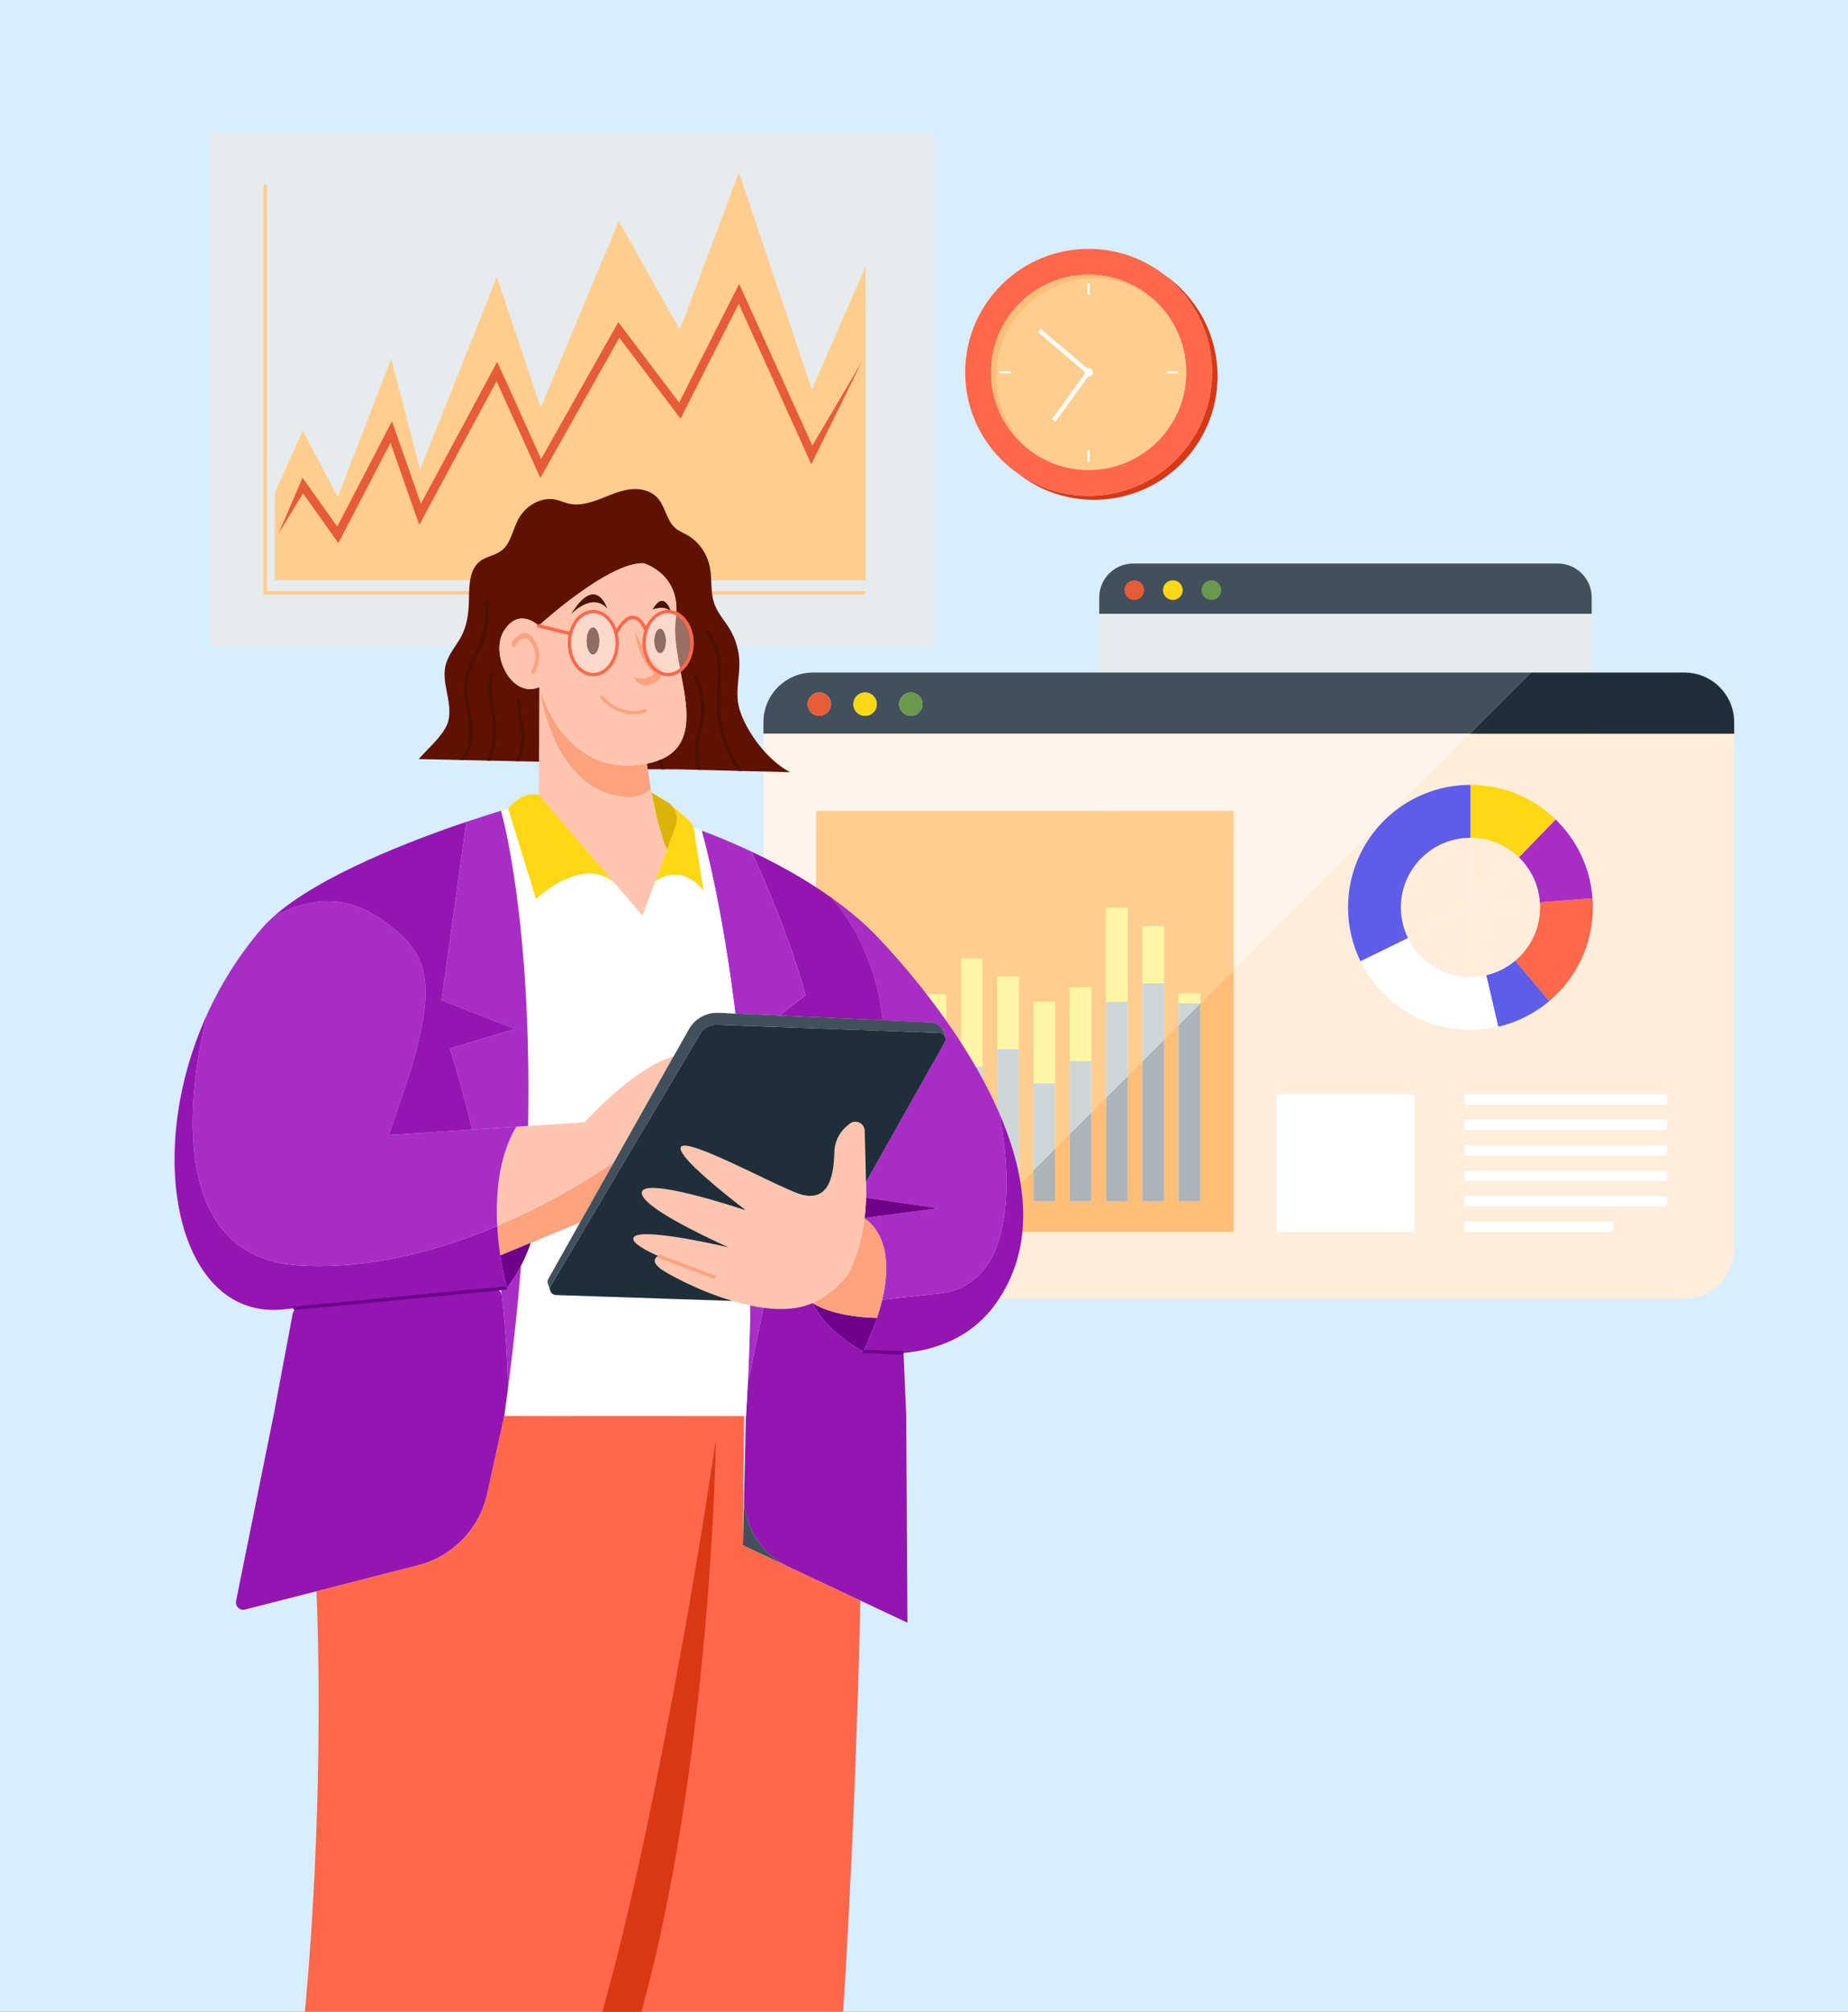 <svg xmlns="http://www.w3.org/2000/svg" width="487" height="530" viewBox="0 0 487 530" fill="none"><rect x="0" y="0" width="487" height="530" fill="#808080" stroke="none"/><g clip-path="url(#clip0_95_1547)"><rect width="487" height="530" fill="#6F5AF8"></rect><rect width="487" height="530" fill="#D8EDFF"></rect><g clip-path="url(#clip1_95_1547)"><path d="M419.454 161.695V215.416C419.454 220.34 415.461 224.335 410.539 224.335H298.595C293.673 224.335 289.685 220.34 289.685 215.416V161.695H419.454Z" fill="#E6EBED"></path><path d="M419.454 157.387V161.695H289.685V157.387C289.685 152.464 293.673 148.469 298.595 148.469H410.539C415.461 148.469 419.454 152.464 419.454 157.387Z" fill="#41505A"></path><path d="M319.235 152.872C320.668 152.872 321.832 154.028 321.832 155.469C321.832 156.911 320.668 158.058 319.235 158.058C317.803 158.058 316.647 156.902 316.647 155.469C316.647 154.037 317.803 152.872 319.235 152.872Z" fill="#6A994E"></path><path d="M309.074 152.872C310.506 152.872 311.671 154.028 311.671 155.469C311.671 156.911 310.506 158.058 309.074 158.058C307.641 158.058 306.477 156.902 306.477 155.469C306.477 154.037 307.641 152.872 309.074 152.872Z" fill="#FFD712"></path><path d="M298.917 152.872C300.349 152.872 301.514 154.028 301.514 155.469C301.514 156.911 300.349 158.058 298.917 158.058C297.485 158.058 296.32 156.902 296.32 155.469C296.32 154.037 297.485 152.872 298.917 152.872Z" fill="#E75C37"></path><path d="M246.143 35H55.26V170.232H246.143V35Z" fill="#E6EBED"></path><path d="M227.665 156.626H69.437V48.969C69.437 48.715 69.641 48.511 69.895 48.511C70.149 48.511 70.353 48.715 70.353 48.969V155.705H227.656C227.91 155.705 228.114 155.909 228.114 156.163C228.114 156.417 227.91 156.621 227.656 156.621L227.665 156.626Z" fill="#FFCE8F"></path><path d="M72.41 152.854V129.776L79.793 113.441L89.021 130.932L103.094 94.466L110.708 123.66L130.941 72.948L142.503 107.392L163.079 58.232L179.155 86.868L194.733 45.414L213.941 102.568L228.123 70.233V152.854H72.41Z" fill="#FFCE8F"></path><path d="M89.175 143.065L79.866 129.971L73.38 140.63L79.721 125.854L88.871 138.726L103.298 110.979L110.926 132.701L131.026 95.296L142.611 120.917L162.943 84.864L178.965 106.055L194.787 74.789L214.072 117.385L227.148 95.26L213.805 122.295L194.674 80.04L179.346 110.317L163.22 88.989L142.389 125.927L130.854 100.41L110.491 138.3L102.894 116.673L89.175 143.065Z" fill="#E75C37"></path><path d="M394.816 270.48C399.852 269.315 404.43 266.971 408.255 263.748C415.293 257.831 419.762 248.958 419.762 239.043C419.762 238.235 419.735 237.438 419.676 236.644C419.082 228.51 415.466 221.211 409.95 215.865C404.148 210.23 396.235 206.761 387.506 206.761C369.689 206.761 355.249 221.215 355.249 239.038C355.249 244.125 356.428 248.931 358.526 253.211C363.765 263.924 374.775 271.306 387.506 271.306C390.026 271.306 392.469 271.02 394.816 270.471V270.48ZM456.995 193.287V329.04C456.995 336.267 451.144 342.125 443.924 342.125H238.542L256.105 324.556H325.109V255.528L387.329 193.287H456.995ZM439.301 317.846V315.089H385.942V317.846H439.301ZM439.301 311.14V308.379H385.942V311.14H439.301ZM439.301 304.43V301.673H385.942V304.43H439.301ZM439.301 297.724V294.963H385.942V297.724H439.301ZM439.301 291.014V288.258H385.942V291.014H439.301ZM425.192 324.556V321.795H385.942V324.556H425.192ZM372.712 324.556V288.258H336.427V324.556H372.712Z" fill="#FEEDDA"></path><path d="M457 190.267V193.287H387.334L403.433 177.182H443.929C451.154 177.182 457 183.04 457 190.267Z" fill="#1E2F3A"></path><path d="M439.301 315.089H385.942V317.846H439.301V315.089Z" fill="white"></path><path d="M439.301 308.379H385.942V311.14H439.301V308.379Z" fill="white"></path><path d="M439.301 301.674H385.942V304.43H439.301V301.674Z" fill="white"></path><path d="M439.301 294.963H385.942V297.724H439.301V294.963Z" fill="white"></path><path d="M439.301 288.258H385.942V291.014H439.301V288.258Z" fill="white"></path><path d="M425.192 321.795H385.942V324.556H425.192V321.795Z" fill="white"></path><path d="M419.676 236.649C419.735 237.442 419.763 238.24 419.763 239.047C419.763 248.963 415.294 257.831 408.255 263.752L399.29 253.079C403.292 249.72 405.83 244.683 405.83 239.047C405.83 238.585 405.817 238.131 405.776 237.687L419.676 236.649Z" fill="#FF684A"></path><path d="M419.677 236.649L405.776 237.687C405.436 233.062 403.387 228.909 400.251 225.885L409.946 215.875C415.461 221.22 419.078 228.519 419.672 236.653L419.677 236.649Z" fill="#A82DC6"></path><path d="M409.95 215.87L400.255 225.881C396.96 222.68 392.464 220.708 387.506 220.708V206.771C396.231 206.771 404.144 210.239 409.95 215.875V215.87Z" fill="#FFD712"></path><path d="M399.29 253.08L408.255 263.752C404.43 266.976 399.852 269.32 394.817 270.485L391.653 256.902C394.509 256.244 397.115 254.916 399.29 253.084V253.08Z" fill="#5F5CEA"></path><path d="M405.776 237.682C405.816 238.131 405.83 238.585 405.83 239.043C405.83 244.678 403.292 249.715 399.29 253.075L387.506 239.043L405.776 237.682Z" fill="#FEEDDA"></path><path d="M405.776 237.682L387.506 239.043L400.255 225.876C403.392 228.905 405.44 233.053 405.78 237.678L405.776 237.682Z" fill="#FEEDDA"></path><path d="M403.428 177.182L387.329 193.287H201.182V190.267C201.182 183.04 207.038 177.182 214.262 177.182H403.432H403.428ZM243.111 185.511C243.111 183.806 241.728 182.428 240.029 182.428C238.329 182.428 236.956 183.802 236.956 185.511C236.956 187.22 238.329 188.585 240.029 188.585C241.728 188.585 243.111 187.211 243.111 185.511ZM231.055 185.511C231.055 183.806 229.672 182.428 227.973 182.428C226.273 182.428 224.891 183.802 224.891 185.511C224.891 187.22 226.273 188.585 227.973 188.585C229.672 188.585 231.055 187.211 231.055 185.511ZM218.999 185.511C218.999 183.806 217.616 182.428 215.917 182.428C214.217 182.428 212.835 183.802 212.835 185.511C212.835 187.22 214.217 188.585 215.917 188.585C217.616 188.585 218.999 187.211 218.999 185.511Z" fill="#41505A"></path><path d="M400.255 225.881L387.506 239.047V220.708C392.46 220.708 396.956 222.68 400.255 225.881Z" fill="#FEEDDA"></path><path d="M387.506 239.047L399.29 253.079C397.119 254.916 394.508 256.244 391.653 256.897L387.501 239.047H387.506Z" fill="#FEEDDA"></path><path d="M391.658 256.897L394.821 270.48C392.473 271.029 390.03 271.315 387.51 271.315C374.775 271.315 363.77 263.934 358.531 253.22L371.04 247.104C374.027 253.184 380.281 257.378 387.51 257.378C388.938 257.378 390.325 257.214 391.662 256.897H391.658Z" fill="white"></path><path d="M387.506 239.047L391.658 256.897C390.325 257.214 388.938 257.378 387.506 257.378C380.277 257.378 374.022 253.184 371.036 247.104L387.506 239.047Z" fill="#FEEDDA"></path><path d="M387.506 220.708V239.047L371.036 247.104C369.844 244.674 369.173 241.935 369.173 239.047C369.173 228.914 377.385 220.708 387.506 220.708Z" fill="#FEEDDA"></path><path d="M387.506 206.771V220.708C377.385 220.708 369.173 228.914 369.173 239.047C369.173 241.94 369.844 244.674 371.036 247.104L358.526 253.22C356.428 248.94 355.25 244.13 355.25 239.047C355.25 221.225 369.689 206.771 387.506 206.771Z" fill="#5F5CEA"></path><path d="M387.329 193.287L325.11 255.528V213.63H215.051V324.556H256.105L238.542 342.125H214.258C207.033 342.125 201.178 336.267 201.178 329.04V193.287H387.325H387.329Z" fill="#FFF4E9"></path><path d="M372.713 288.258H336.427V324.556H372.713V288.258Z" fill="white"></path><path d="M316.349 264.292L325.11 255.528V324.556H256.105L264.186 316.472H268.478V312.179L272.367 308.293V316.472H278.037V302.617L281.926 298.727V316.472H287.605V293.046L291.489 289.16V316.472H297.163V283.484L301.047 279.598V316.472H306.731V273.917L310.606 270.036V316.472H316.29V264.355L316.349 264.292Z" fill="#FFBE78"></path><path d="M230.23 296.197V287.773H224.556V316.472H230.23V296.197ZM243.682 275.753V316.472H249.356V261.97H243.682V275.753ZM258.92 280.976V252.581H253.241V316.477H258.92V280.976ZM234.114 280.632V316.477H239.793V273.296H234.114V280.632ZM287.6 279.521V260.057H281.921V298.731L278.037 302.617V263.893H272.362V308.293L268.478 312.178V257.278H262.799V316.472H264.186L256.105 324.556H215.051V213.63H325.11V255.528L316.349 264.292H316.29V261.757H310.611V270.032L306.731 273.913V244.025H301.052V279.593L297.168 283.479V239.115H291.493V289.155L287.609 293.041V279.512L287.6 279.521Z" fill="#FFCE8F"></path><path d="M316.289 264.355V316.472H310.606V270.036L316.289 264.355Z" fill="#ABB4B9"></path><path d="M316.289 264.292V264.355L310.606 270.036V264.292H316.289Z" fill="#CFD6D9"></path><path d="M316.285 261.757H310.606V264.292H316.285V261.757Z" fill="#FFF5A2"></path><path d="M306.731 273.917V316.472H301.047V279.598L306.731 273.917Z" fill="#ABB4B9"></path><path d="M306.731 259.069V273.917L301.047 279.598V259.069H301.084H306.731Z" fill="#CFD6D9"></path><path d="M306.731 244.03V259.069H301.084H301.047V244.03H306.731Z" fill="#FFF5A2"></path><path d="M297.163 283.484V316.472H291.489V289.16L297.163 283.484Z" fill="#ABB4B9"></path><path d="M297.163 263.947V283.484L291.489 289.16V263.947H297.163Z" fill="#CFD6D9"></path><path d="M297.163 239.12H291.489V263.947H297.163V239.12Z" fill="#FFF5A2"></path><path d="M287.605 293.046V316.472H281.926V298.727L287.605 293.046Z" fill="#ABB4B9"></path><path d="M287.605 279.517V293.046L281.926 298.727V279.517H287.605Z" fill="#CFD6D9"></path><path d="M287.605 260.052H281.926V279.516H287.605V260.052Z" fill="#FFF5A2"></path><path d="M278.037 302.617V316.472H272.367V308.293L278.037 302.617Z" fill="#ABB4B9"></path><path d="M278.037 285.42V302.617L272.367 308.293V285.42H278.037Z" fill="#CFD6D9"></path><path d="M278.041 263.893H272.367V285.42H278.041V263.893Z" fill="#FFF5A2"></path><path d="M268.478 312.178V316.472H264.186L268.478 312.178Z" fill="#ABB4B9"></path><path d="M268.478 276.393V312.178L264.186 316.472H262.799V276.393H268.478Z" fill="#CFD6D9"></path><path d="M268.478 257.278H262.799V276.397H268.478V257.278Z" fill="#FFF5A2"></path><path d="M258.92 280.972H253.241V316.472H258.92V280.972Z" fill="#CFD6D9"></path><path d="M258.92 252.576H253.241V280.972H258.92V252.576Z" fill="#FFF5A2"></path><path d="M249.356 275.749H243.682V316.468H249.356V275.749Z" fill="#CFD6D9"></path><path d="M249.356 261.97H243.682V275.753H249.356V261.97Z" fill="#FFF5A2"></path><path d="M240.033 182.433C241.733 182.433 243.115 183.806 243.115 185.516C243.115 187.225 241.733 188.59 240.033 188.59C238.334 188.59 236.96 187.216 236.96 185.516C236.96 183.815 238.334 182.433 240.033 182.433Z" fill="#6A994E"></path><path d="M239.793 280.627H234.114V316.472H239.793V280.627Z" fill="#CFD6D9"></path><path d="M239.793 273.292H234.114V280.627H239.793V273.292Z" fill="#FFF5A2"></path><path d="M227.977 182.433C229.677 182.433 231.059 183.806 231.059 185.516C231.059 187.225 229.677 188.59 227.977 188.59C226.278 188.59 224.896 187.216 224.896 185.516C224.896 183.815 226.278 182.433 227.977 182.433Z" fill="#FFD712"></path><path d="M230.23 296.197H224.556V316.472H230.23V296.197Z" fill="#CFD6D9"></path><path d="M230.23 287.773H224.556V296.197H230.23V287.773Z" fill="#FFF5A2"></path><path d="M215.917 182.433C217.617 182.433 218.999 183.806 218.999 185.516C218.999 187.225 217.617 188.59 215.917 188.59C214.217 188.59 212.835 187.216 212.835 185.516C212.835 183.815 214.217 182.433 215.917 182.433Z" fill="#E75C37"></path><path d="M306.599 72.219C315.202 78.072 320.853 87.942 320.853 99.141C320.853 117.108 306.296 131.671 288.33 131.671C280.878 131.671 274.012 129.169 268.528 124.947C273.749 128.525 280.067 130.619 286.879 130.619C304.841 130.619 319.403 116.057 319.403 98.089C319.403 87.538 314.381 78.162 306.599 72.219Z" fill="#D93815"></path><path d="M306.6 72.219C314.382 78.162 319.403 87.538 319.403 98.089C319.403 116.057 304.841 130.619 286.879 130.619C280.072 130.619 273.749 128.525 268.528 124.947C259.966 119.09 254.355 109.242 254.355 98.089C254.355 80.117 268.918 65.554 286.879 65.554C294.294 65.554 301.129 68.038 306.6 72.219ZM312.582 98.089C312.582 89.837 308.698 82.488 302.652 77.786H302.647C298.296 74.395 292.821 72.373 286.879 72.373C272.684 72.373 261.177 83.884 261.177 98.084C261.177 106.98 265.691 114.819 272.557 119.434C276.645 122.191 281.572 123.796 286.879 123.796C301.075 123.796 312.582 112.289 312.582 98.089Z" fill="#FF684A"></path><path d="M310.375 97.826H307.366V98.352H310.375V97.826Z" fill="white"></path><path d="M302.652 77.786C308.698 82.488 312.582 89.837 312.582 98.089C312.582 112.289 301.075 123.796 286.879 123.796C281.577 123.796 276.65 122.191 272.557 119.434C266.511 114.733 262.627 107.392 262.627 99.136C262.627 84.936 274.135 73.425 288.33 73.425C293.633 73.425 298.555 75.03 302.647 77.786H302.652ZM310.375 98.352V97.826H307.365V98.352H310.375ZM287.976 98.089C287.976 97.477 287.487 96.983 286.879 96.983C286.739 96.983 286.607 97.014 286.485 97.06L274.207 86.636L273.527 87.434L285.801 97.858C285.787 97.93 285.778 98.003 285.778 98.084C285.778 98.252 285.819 98.411 285.882 98.551L277.253 110.448L278.105 111.069L286.739 99.168C286.78 99.172 286.83 99.181 286.875 99.181C287.487 99.181 287.972 98.687 287.972 98.084L287.976 98.089ZM287.142 121.592V118.577H286.617V121.592H287.142ZM287.142 77.591V74.576H286.617V77.591H287.142ZM266.389 98.352V97.826H263.379V98.352H266.389Z" fill="#FFCE8F"></path><path d="M302.648 77.786C298.559 75.029 293.637 73.424 288.33 73.424C274.135 73.424 262.627 84.936 262.627 99.136C262.627 107.388 266.511 114.733 272.557 119.434C265.691 114.823 261.177 106.98 261.177 98.084C261.177 83.884 272.684 72.373 286.88 72.373C292.821 72.373 298.292 74.39 302.648 77.786Z" fill="#FFBE78"></path><path d="M286.879 96.983C287.491 96.983 287.976 97.477 287.976 98.089C287.976 98.701 287.487 99.186 286.879 99.186C286.834 99.186 286.784 99.177 286.743 99.172L278.109 111.074L277.257 110.453L285.887 98.556C285.823 98.415 285.783 98.257 285.783 98.089C285.783 98.012 285.787 97.935 285.805 97.862L273.532 87.439L274.212 86.641L286.49 97.064C286.612 97.019 286.743 96.987 286.884 96.987L286.879 96.983Z" fill="white"></path><path d="M287.142 118.582H286.617V121.597H287.142V118.582Z" fill="white"></path><path d="M287.142 74.581H286.617V77.596H287.142V74.581Z" fill="white"></path><path d="M266.393 97.826H263.384V98.352H266.393V97.826Z" fill="white"></path><path d="M247.298 340.796C270.925 338.221 265.033 301.719 263.366 293.34C270.576 310.025 273.214 328.355 262.364 343.494C255.597 352.938 245.64 355.772 238.107 356.429C232.015 356.955 227.492 356.048 227.492 356.048C229.02 352.825 230.212 349.882 231.109 347.198C231.676 345.502 232.129 343.902 232.487 342.41C235.845 342.048 240.595 341.522 247.303 340.792L247.298 340.796Z" fill="#9316B2"></path><path d="M250.77 270.925L248.282 271.024C247.634 270.045 246.56 269.415 245.35 269.356L232.623 268.78C230.511 249.711 221.156 238.721 219.008 236.431C222.887 239.188 226.645 242.243 230.021 245.58C230.021 245.58 240.554 255.995 250.77 270.929V270.925Z" fill="#A82DC6"></path><path d="M249.03 273.074L248.763 272.094C248.654 271.705 248.495 271.337 248.282 271.02L250.77 270.92C255.362 277.644 259.894 285.297 263.366 293.318V293.336C265.034 301.714 270.926 338.212 247.299 340.792C240.591 341.522 235.841 342.043 232.483 342.41C236.158 326.959 229.26 321.876 227.837 321.006C227.846 320.952 227.855 320.897 227.855 320.838L247.154 318.313L228.236 315.524C228.263 314.663 228.263 313.774 228.245 312.859C228.236 312.36 228.227 311.87 228.218 311.394V311.385L248.967 274.547C249.243 274.067 249.234 273.536 249.039 273.092L249.03 273.074Z" fill="#A82DC6"></path><path d="M247.154 318.317L227.855 320.843C228.05 319.197 228.19 317.42 228.236 315.529L247.154 318.317Z" fill="#6E0089"></path><path d="M231.104 347.203C230.207 349.887 229.015 352.825 227.488 356.053C227.488 356.053 217.852 351.111 214.149 343.294C214.149 343.294 219.221 346.944 231.104 347.203Z" fill="#6E0089"></path><path d="M223.105 336.194C223.105 336.194 226.613 330.826 227.841 321.01C229.264 321.881 236.163 326.963 232.487 342.415C232.133 343.907 231.68 345.507 231.109 347.203C219.225 346.944 214.154 343.294 214.154 343.294L214.145 343.276C219.511 340.905 223.105 336.194 223.105 336.194Z" fill="#FCA27E"></path><path d="M226.745 421.658L226.727 421.703C226.727 421.703 224.134 563.432 210.995 639.515H159.657C159.657 639.515 158.075 604.917 156.231 585.499L152.279 549.373C134.621 592.943 116.378 637.965 116.378 637.965H60.93C89.687 541.466 83.392 419.405 83.392 419.405L83.347 419.219L110.337 412.305C119.374 410.011 126.34 402.802 128.33 393.689L128.348 393.602L129.449 388.611L132.885 373C132.885 373.168 196.079 372.901 196.079 373.073L195.766 407.086L207.677 412.695L226.74 421.667L226.745 421.658Z" fill="#FF684A"></path><path d="M232.623 268.776L205.348 267.533L212.268 262.192C207.936 246.102 199.94 228.42 198.06 224.362C204.418 227.354 211.924 231.389 219.012 236.426C221.161 238.721 230.516 249.711 232.628 268.776H232.623Z" fill="#9316B2"></path><path d="M228.217 311.398C228.226 311.879 228.235 312.369 228.245 312.863C228.263 313.779 228.263 314.667 228.235 315.529C228.19 317.419 228.05 319.197 227.855 320.843L227.587 320.879C227.587 320.879 227.678 320.924 227.837 321.01C226.613 330.826 223.1 336.194 223.1 336.194C223.1 336.194 219.502 340.905 214.14 343.276C213.501 343.562 212.835 343.811 212.141 344.015C208.837 344.995 205.062 345.044 201.191 344.532C200.035 344.382 198.88 344.178 197.728 343.938V343.929C196.138 343.603 194.556 343.19 193.01 342.728C183.855 340.016 175.742 335.514 174.047 334.227C171.251 332.096 173.168 331.021 173.426 330.885C169.614 329.162 166.854 327.498 166.89 326.338C166.995 322.924 188.732 327.856 192.027 328.632C183.995 324.982 169.324 317.837 169.129 314.346C168.862 309.603 195.544 318.53 196.21 318.743L196.292 318.644C190.128 313.901 179.459 305.309 179.345 302.562C179.237 300.064 188.451 304.249 197.225 308.415C201.046 310.238 204.785 312.047 207.636 313.312C208.348 313.634 209.005 313.906 209.589 314.146C217.956 317.533 219.724 310.768 219.882 303.528C219.973 299.851 222.004 297.461 223.984 295.992C225.575 294.818 227.837 295.956 227.891 297.937C227.964 300.585 228.068 304.842 228.222 311.389V311.398H228.217Z" fill="#FFC5AE"></path><path d="M214.149 343.294C217.852 351.115 227.488 356.053 227.488 356.053C227.488 356.053 232.006 356.96 238.102 356.434L238.814 372.756L239.14 427.498L226.74 421.658L207.677 412.685C200.588 409.353 196.079 402.217 196.079 394.409C196.079 394.242 196.088 394.078 196.088 393.911L196.586 373.068C196.781 369.895 196.958 366.762 197.103 363.661L197.243 363.67L201.187 344.532C205.057 345.049 208.833 344.995 212.137 344.015C212.83 343.811 213.496 343.562 214.135 343.276L214.144 343.294H214.149Z" fill="#9316B2"></path><path d="M207.686 412.685L195.775 407.077L196.088 394.405C196.088 402.217 200.602 409.348 207.686 412.681V412.685Z" fill="#41505A"></path><path d="M198.055 224.357C199.936 228.42 207.931 246.097 212.263 262.188L205.343 267.529L193.785 267.003C190.341 238.979 185.781 221.963 184.902 218.831C187.621 219.819 192.371 221.673 198.046 224.357H198.055Z" fill="#A82DC6"></path><path d="M197.728 343.934C198.884 344.174 200.04 344.378 201.191 344.528L197.248 363.665L197.107 363.656C197.429 356.887 197.633 350.313 197.728 343.929V343.934Z" fill="#A82DC6"></path><path d="M144.959 339.844C145.099 340.547 145.697 341.141 146.504 341.168L193.01 342.723C194.556 343.186 196.138 343.594 197.729 343.925V343.934C197.629 350.313 197.425 356.887 197.108 363.661C196.967 366.762 196.786 369.899 196.591 373.068L132.889 372.996C133.243 370.471 133.583 367.977 133.9 365.515C135.364 354.194 136.483 343.508 137.304 333.447V333.438C138.749 330.64 139.624 328.215 139.887 327.412L152.872 322.035L144.424 337.051C144.265 337.346 144.229 337.691 144.333 338.003L144.945 339.844H144.954H144.959Z" fill="white"></path><path d="M249.039 273.092C249.234 273.536 249.243 274.071 248.966 274.547L228.217 311.385C228.068 304.838 227.959 300.581 227.886 297.933C227.832 295.952 225.57 294.814 223.98 295.988C221.999 297.452 219.964 299.846 219.878 303.523C219.719 310.764 217.952 317.524 209.585 314.141C209 313.901 208.343 313.625 207.631 313.307C204.781 312.047 201.041 310.233 197.221 308.411C188.446 304.244 179.237 300.059 179.341 302.557C179.454 305.305 190.123 313.897 196.287 318.639L196.206 318.739C195.539 318.526 168.857 309.594 169.125 314.341C169.32 317.832 183.995 324.977 192.022 328.627C188.727 327.852 166.995 322.924 166.886 326.333C166.85 327.498 169.614 329.158 173.422 330.881C173.163 331.012 171.246 332.091 174.042 334.222C175.738 335.51 183.85 340.016 193.006 342.723L146.5 341.168C145.693 341.141 145.095 340.547 144.954 339.844C144.881 339.481 144.936 339.073 145.158 338.706L184.186 272.919L184.499 272.384C185.414 270.829 187.118 269.904 188.922 269.968L247.607 272.117C248.264 272.144 248.79 272.534 249.03 273.069L249.039 273.087V273.092Z" fill="#1E2F3A"></path><path d="M185.446 234.735C179.568 227.531 173.889 231.317 172.656 232.292L175.765 223.877L178.117 217.507C178.793 215.657 178.348 213.635 177.061 212.247L181.235 215.802C181.938 216.405 182.459 217.189 182.745 218.06C182.844 218.318 182.903 218.595 182.949 218.867L185.446 234.735Z" fill="#FFD712"></path><path d="M177.496 278.301L161.855 306.103H161.846C158.374 308.556 146.799 316.345 131.053 322.992C130.591 314.695 131.389 304.725 136.062 296.818L139.171 296.614L154.137 295.634C154.137 295.634 166.705 281.384 177.496 278.301Z" fill="#FFC5AE"></path><path d="M175.76 223.881C173.947 219.633 172.588 213.603 171.699 208.77L175.964 211.354C176.372 211.603 176.744 211.912 177.056 212.252C178.344 213.639 178.788 215.666 178.112 217.511L175.76 223.881Z" fill="#DDB305"></path><path d="M171.917 160.62C175.212 154.826 176.998 161.563 176.998 161.563C175.72 159.21 172.166 160.534 171.917 160.62Z" fill="#4C1100"></path><path d="M175.516 168.854C175.516 170.658 174.822 172.123 173.961 172.123C173.1 172.123 172.397 170.658 172.397 168.854C172.397 167.049 173.1 165.585 173.961 165.585C174.822 165.585 175.516 167.049 175.516 168.854Z" fill="#4C1100"></path><path d="M171.677 176.684C168.327 173.796 167.181 166.473 167.131 166.165C167.131 166.165 170.757 173.129 173.055 175.11C174.858 176.666 174.269 178.112 173.979 178.656C173.349 179.658 172.026 180.302 170.562 180.583C167.534 180.692 167.099 178.361 167.099 178.361C168.957 179.055 171.69 178.352 172.189 177.581C172.338 177.323 171.94 176.915 171.681 176.684H171.677Z" fill="#FCA27E"></path><path d="M161.846 306.103L152.877 322.044L139.892 327.421L137.707 328.319V328.328L131.847 330.754C131.502 328.46 131.208 325.83 131.058 322.996C146.808 316.35 158.379 308.56 161.851 306.108L161.846 306.103Z" fill="#FCA27E"></path><path d="M188.659 379.216C188.659 379.216 186.973 502.696 154.544 570.07L152.278 549.368C165.771 516.112 182.255 423.286 188.659 379.216Z" fill="#D93815"></path><path d="M160.088 160.425C156.09 155.86 150.583 161.74 150.334 162.017C156.987 150.963 159.979 160.062 160.088 160.425Z" fill="#4C1100"></path><path d="M157.98 168.854C157.98 170.844 157.209 172.453 156.267 172.453C155.324 172.453 154.544 170.844 154.544 168.854C154.544 166.863 155.319 165.254 156.267 165.254C157.214 165.254 157.98 166.863 157.98 168.854Z" fill="#4C1100"></path><path d="M152.872 322.04L161.841 306.098H161.85L177.492 278.297L181.543 271.12L181.552 271.092C183.143 268.313 186.153 266.658 189.353 266.799L193.794 267.003L205.352 267.529L232.627 268.771L245.354 269.347C246.564 269.41 247.638 270.041 248.286 271.015C248.499 271.337 248.658 271.7 248.767 272.09L249.034 273.069C248.794 272.534 248.268 272.144 247.611 272.117L188.927 269.968C187.123 269.905 185.419 270.829 184.503 272.385L184.19 272.92L145.162 338.706C144.94 339.069 144.886 339.481 144.958 339.844H144.949L144.338 338.003C144.229 337.691 144.265 337.346 144.428 337.051L152.876 322.035L152.872 322.04Z" fill="#41505A"></path><path d="M142.126 180.991C142.883 184.11 149.491 203.869 168.486 201.507C169.198 201.416 169.864 201.312 170.503 201.18C170.548 201.484 170.612 201.978 170.698 202.645C170.884 203.914 171.16 205.764 171.541 207.904C169.782 209.327 167.942 210.08 166.043 210.044C145.453 209.618 142.126 180.991 142.126 180.991Z" fill="#FCA27E"></path><path d="M142.126 180.991C142.126 180.991 145.457 209.618 166.043 210.044C167.942 210.08 169.782 209.323 171.541 207.904C171.595 208.189 171.649 208.471 171.699 208.765C172.588 213.598 173.947 219.633 175.76 223.877L172.651 232.292L169.329 241.273L161.823 232.532L142.017 209.459L142.053 200.663L142.126 180.991Z" fill="#FFC5AE"></path><path d="M133.877 213.041C133.877 213.041 137.589 208.189 142.022 209.459L161.828 232.532C153.506 225.273 141.265 236.848 141.265 236.848L133.877 213.036V213.041Z" fill="#FFD712"></path><path d="M178.072 163.15C179.785 151.289 169.678 148.401 169.678 148.401C160.532 147.857 141.94 164.855 141.94 164.855C141.94 164.855 136.95 159.863 132.917 166.011C128.883 172.159 134.834 184.251 142.126 180.991L142.054 200.663L136.86 200.55L135.89 200.532L129.263 200.391L128.339 200.364L122.184 200.232L120.974 200.205L110.35 199.974C112.693 197.159 117.706 193.151 118.282 189.319C119.052 184.273 116.247 179.776 117.475 175.088C118.241 172.19 120.344 170.05 121.658 167.475C123.027 164.791 123.471 161.717 123.548 158.847C123.657 155.089 123.458 150.745 126.009 148.283C127.858 146.488 130.478 146.506 132.404 144.856C134.661 142.911 135.155 139.469 136.57 136.817C138.523 133.14 142.643 130.91 146.205 131.585C147.565 131.843 148.825 132.474 150.203 132.741C152.786 133.249 155.533 132.446 158.116 131.463C160.691 130.47 163.251 129.277 165.966 128.928C168.695 128.575 171.74 129.25 173.553 131.485C175.339 133.689 175.684 137.076 177.859 139.03C178.888 139.946 180.202 140.426 181.394 141.129C184.254 142.825 186.43 146.007 187.096 149.544C187.699 152.74 187.132 156.19 188.365 159.369C189.29 161.749 191.102 163.662 192.426 165.925C193.908 168.459 194.769 171.479 194.842 174.471C194.932 178.007 193.953 181.462 194.506 185.162C195.331 190.725 201.445 199.956 208.176 203.393V203.429L195.535 203.107L194.488 203.08L184.648 202.83L183.751 202.803L178.716 202.681L175.162 202.672L174.22 202.663L170.693 202.654C170.603 201.987 170.544 201.488 170.499 201.189C174.414 200.409 176.957 198.877 178.543 196.837C184.707 188.939 176.599 173.347 178.063 163.164L178.072 163.15Z" fill="#601200"></path><path d="M154.544 168.854C154.544 166.863 155.319 165.254 156.267 165.254C157.214 165.254 157.98 166.863 157.98 168.854C157.98 170.844 157.209 172.453 156.267 172.453C155.324 172.453 154.544 170.844 154.544 168.854ZM171.677 176.679C168.327 173.791 167.181 166.469 167.131 166.16C167.131 166.16 170.757 173.124 173.054 175.106C174.858 176.661 174.269 178.107 173.979 178.651C173.349 179.653 172.026 180.297 170.562 180.578C167.534 180.687 167.099 178.357 167.099 178.357C168.957 179.05 171.69 178.347 172.189 177.577C172.338 177.318 171.939 176.91 171.681 176.679H171.677ZM173.961 165.58C174.822 165.58 175.515 167.045 175.515 168.849C175.515 170.653 174.822 172.118 173.961 172.118C173.1 172.118 172.397 170.653 172.397 168.849C172.397 167.045 173.1 165.58 173.961 165.58ZM171.917 160.615C175.212 154.821 176.998 161.559 176.998 161.559C175.719 159.205 172.166 160.529 171.917 160.615ZM150.334 162.012C156.987 150.958 159.979 160.058 160.087 160.421C156.09 155.855 150.583 161.735 150.334 162.012ZM140.127 177.454C139.932 177.169 139.923 176.688 140.118 176.407C140.209 176.266 142.239 173.138 140.145 169.683C139.515 168.654 138.858 168.11 138.156 168.183C136.814 168.246 135.731 170.227 135.722 170.264C135.554 170.576 135.214 170.635 134.992 170.377C134.87 170.227 134.797 170.023 134.797 169.792C134.797 169.633 134.833 169.461 134.91 169.33C134.956 169.221 136.288 166.772 138.115 166.682C139.144 166.636 140.068 167.312 140.911 168.699C143.114 172.308 141.836 176.003 140.848 177.459C140.748 177.608 140.617 177.681 140.485 177.681C140.363 177.681 140.227 177.608 140.123 177.459L140.127 177.454ZM169.678 148.401C160.532 147.857 141.94 164.855 141.94 164.855C141.94 164.855 136.95 159.863 132.916 166.011C128.882 172.159 134.833 184.251 142.126 180.991C142.883 184.11 149.491 203.869 168.486 201.507C169.197 201.416 169.864 201.312 170.503 201.18C174.419 200.4 176.961 198.868 178.548 196.828C184.712 188.93 176.603 173.338 178.067 163.154C179.78 151.294 169.673 148.406 169.673 148.406L169.678 148.401Z" fill="#FFC5AE"></path><path d="M140.127 177.454C139.932 177.169 139.923 176.688 140.118 176.407C140.209 176.266 142.239 173.138 140.146 169.683C139.516 168.654 138.858 168.11 138.156 168.183C136.814 168.246 135.731 170.227 135.722 170.264C135.554 170.576 135.214 170.635 134.992 170.377C134.87 170.227 134.797 170.023 134.797 169.792C134.797 169.633 134.834 169.461 134.911 169.33C134.956 169.221 136.289 166.773 138.115 166.682C139.144 166.636 140.068 167.312 140.911 168.699C143.114 172.308 141.836 176.003 140.848 177.459C140.748 177.608 140.617 177.681 140.485 177.681C140.363 177.681 140.227 177.608 140.123 177.459L140.127 177.454Z" fill="#FCA27E"></path><path d="M137.304 333.447C136.325 335.356 135.074 337.446 133.574 339.3C133.574 339.3 132.604 335.886 131.842 330.745L137.703 328.319V328.31L139.887 327.412C139.62 328.21 138.75 330.636 137.304 333.438V333.447Z" fill="#6E0089"></path><path d="M133.877 213.041L141.265 236.853C141.265 236.853 153.502 225.278 161.828 232.536L169.334 241.278L172.656 232.296C173.889 231.317 179.568 227.536 185.446 234.74L182.949 218.871C182.903 218.595 182.84 218.318 182.745 218.064C183.125 218.196 183.864 218.445 184.911 218.835C185.79 221.973 190.345 238.988 193.795 267.008L189.353 266.803C186.158 266.663 183.144 268.313 181.553 271.097C181.553 271.097 181.553 271.106 181.544 271.124L177.492 278.301C166.7 281.384 154.132 295.634 154.132 295.634L139.166 296.614C140.159 241.813 132.114 213.966 132.114 213.966L132.005 213.594C133.206 213.231 133.873 213.041 133.873 213.041H133.877Z" fill="white"></path><path d="M133.9 365.515C133.583 367.95 133.252 370.421 132.898 372.919C132.889 372.969 132.88 373.019 132.871 373.068L129.449 388.606L128.348 393.598C126.331 402.734 119.369 409.956 110.336 412.3L83.346 419.214L64.578 424.025C63.2 424.378 61.931 423.168 62.212 421.776L72.12 372.756L77.137 346.083C77.296 345.244 77.994 344.609 78.841 344.519C103.039 342.002 122.592 340.257 130.174 339.595C131.217 339.504 132.132 340.257 132.25 341.3C133.129 349.161 133.728 357.313 133.873 365.515H133.9Z" fill="#9316B2"></path><path d="M133.877 365.515C133.719 356.665 133.034 347.869 132.037 339.436C133.039 339.345 133.574 339.305 133.574 339.305C135.074 337.446 136.325 335.36 137.304 333.451C136.488 343.508 135.368 354.198 133.9 365.52H133.873L133.877 365.515Z" fill="#A82DC6"></path><path d="M132.119 213.966C132.119 213.966 140.163 241.813 139.171 296.614L136.062 296.818L124.445 297.584C121.3 284.522 118.585 276.261 118.585 276.261L135.699 271.083L116.382 263.539L122.886 216.527C126.92 215.167 130.124 214.174 132.019 213.594L132.128 213.966H132.119Z" fill="#A82DC6"></path><path d="M79.004 333.388C97.859 334.471 116.292 329.23 131.054 322.992C131.203 325.825 131.498 328.455 131.842 330.749C132.608 335.895 133.574 339.305 133.574 339.305C133.574 339.305 133.039 339.35 132.037 339.436C126.236 339.935 104.626 341.825 77.404 344.668C76.498 344.759 75.591 344.854 74.676 344.954C47.079 347.86 37.293 304.92 54.675 266.998C52.354 275.767 39.346 331.112 79.004 333.388Z" fill="#9316B2"></path><path d="M99.554 241.577C112.883 250.382 115.335 257.758 108.215 282.092L102.459 299.016L124.441 297.579L136.057 296.813C131.384 304.72 130.587 314.69 131.049 322.987C116.287 329.226 97.859 334.467 79 333.383C39.342 331.107 52.354 275.762 54.67 266.994C58.26 259.173 63.001 251.56 68.979 244.614C69.894 243.558 70.941 242.502 72.097 241.468C83.446 235.284 92.552 236.957 99.549 241.577H99.554Z" fill="#A82DC6"></path><path d="M124.441 297.579L102.459 299.016L108.215 282.092C115.34 257.754 112.888 250.382 99.554 241.577C92.556 236.957 83.451 235.288 72.102 241.468C84.216 230.628 108.641 221.315 122.882 216.518L116.378 263.53L135.695 271.074L118.581 276.252C118.581 276.252 121.3 284.517 124.441 297.575V297.579Z" fill="#9316B2"></path><path d="M167.099 188.172C164.715 188.172 161.312 187.424 158.261 183.974C158.098 183.793 158.116 183.512 158.298 183.348C158.479 183.185 158.76 183.203 158.923 183.385C163.89 188.989 169.615 186.98 169.855 186.889C170.086 186.803 170.34 186.926 170.426 187.152C170.512 187.384 170.394 187.638 170.163 187.724C170.136 187.733 168.912 188.168 167.095 188.168L167.099 188.172Z" fill="#FCA27E"></path><g opacity="0.4"><path d="M162.653 169.407C162.653 173.99 159.83 177.708 156.344 177.708C152.859 177.708 150.035 173.99 150.035 169.407C150.035 164.823 152.859 161.105 156.344 161.105C159.83 161.105 162.653 164.823 162.653 169.407Z" fill="#F2F7F9" stroke="#E6EBED" stroke-miterlimit="10"></path><path d="M162.653 169.407C162.653 173.99 159.83 177.708 156.344 177.708C152.859 177.708 150.035 173.99 150.035 169.407C150.035 164.823 152.859 161.105 156.344 161.105C159.83 161.105 162.653 164.823 162.653 169.407Z" fill="#F2F7F9" stroke="#E6EBED" stroke-miterlimit="10"></path><path d="M182.342 169.407C182.342 173.99 179.518 177.708 176.033 177.708C172.547 177.708 169.724 173.99 169.724 169.407C169.724 164.823 172.547 161.105 176.033 161.105C179.518 161.105 182.342 164.823 182.342 169.407Z" fill="#F2F7F9" stroke="#E6EBED" stroke-miterlimit="10"></path></g><path d="M176.037 160.661C173.558 160.661 171.396 162.402 170.222 164.986C169.211 163.141 168.06 162.193 166.791 162.184C166.782 162.184 166.777 162.184 166.768 162.184C164.842 162.184 163.251 164.361 162.449 165.703C161.37 162.728 159.041 160.661 156.344 160.661C153.439 160.661 150.964 163.055 150.017 166.396L142.035 164.433C141.795 164.374 141.555 164.519 141.496 164.76C141.437 165 141.582 165.24 141.822 165.299L149.808 167.267C149.672 167.956 149.595 168.672 149.595 169.416C149.595 174.24 152.623 178.162 156.348 178.162C160.074 178.162 163.102 174.235 163.102 169.416C163.102 168.536 162.997 167.693 162.812 166.89C163.437 165.657 165.087 163.077 166.773 163.077C166.777 163.077 166.782 163.077 166.786 163.077C167.847 163.087 168.853 164.111 169.791 166.106C169.47 167.126 169.288 168.242 169.288 169.411C169.288 174.235 172.316 178.157 176.041 178.157C179.767 178.157 182.795 174.231 182.795 169.411C182.795 164.592 179.767 160.665 176.041 160.665L176.037 160.661ZM156.348 177.268C153.117 177.268 150.484 173.741 150.484 169.411C150.484 165.081 153.112 161.554 156.348 161.554C158.905 161.554 161.076 163.762 161.878 166.827C161.851 166.963 161.878 167.104 161.973 167.208C162.127 167.911 162.213 168.65 162.213 169.416C162.213 173.75 159.585 177.273 156.348 177.273V177.268ZM176.037 177.268C172.805 177.268 170.172 173.741 170.172 169.411C170.172 168.387 170.322 167.412 170.589 166.514C170.72 166.405 170.779 166.238 170.734 166.07C171.672 163.404 173.694 161.554 176.032 161.554C179.264 161.554 181.897 165.081 181.897 169.411C181.897 173.741 179.268 177.268 176.032 177.268H176.037Z" fill="#FF684A"></path><path d="M127.233 169.475C126.789 170.595 126.254 171.696 125.733 172.762C124.745 174.77 123.815 176.67 123.43 178.769C122.968 181.276 123.349 183.879 123.802 186.545L123.883 186.971C124.309 189.451 124.754 192.026 124.477 194.583C124.237 196.832 123.43 198.795 122.184 200.223L120.974 200.196C122.388 198.89 123.344 196.837 123.593 194.493C123.852 192.049 123.417 189.542 123 187.116L122.927 186.69C122.456 183.942 122.066 181.254 122.555 178.606C122.954 176.384 123.96 174.34 124.926 172.367C125.443 171.32 125.973 170.236 126.399 169.144C127.713 165.82 128.194 162.189 127.777 158.634C127.749 158.394 127.917 158.172 128.166 158.144C128.416 158.117 128.629 158.285 128.656 158.534C129.091 162.23 128.592 166.015 127.224 169.47L127.233 169.475Z" fill="#4C1100"></path><path d="M130.804 192.135C130.813 194.987 130.075 197.725 129.268 200.391L128.343 200.364C129.159 197.698 129.925 194.946 129.916 192.135C129.907 190.394 129.59 188.617 129.286 186.903C129.155 186.191 129.028 185.479 128.923 184.772C128.593 182.578 128.348 179.735 129.395 177.132C129.494 176.91 129.748 176.801 129.979 176.892C130.202 176.983 130.306 177.237 130.22 177.468C129.25 179.866 129.49 182.559 129.803 184.636C129.911 185.339 130.034 186.041 130.156 186.74C130.469 188.499 130.795 190.303 130.804 192.135Z" fill="#4C1100"></path><path d="M136.86 200.545L135.89 200.527C137.113 198.074 137.612 195.286 137.313 192.566C137.204 191.641 137.009 190.693 136.823 189.777C136.461 188.036 136.075 186.232 136.307 184.409C136.343 184.169 136.565 184.001 136.805 184.029C137.054 184.056 137.222 184.278 137.186 184.527C136.982 186.196 137.317 187.851 137.684 189.601C137.879 190.535 138.083 191.5 138.192 192.471C138.505 195.227 138.033 198.043 136.86 200.545Z" fill="#4C1100"></path><path d="M195.544 203.098L194.497 203.071C191.053 198.043 189.072 192.203 188.868 186.368C188.814 184.636 188.913 182.886 189.008 181.204C189.099 179.594 189.194 177.935 189.149 176.289C189.036 172.336 188.039 169.153 186.167 166.845C186.008 166.641 186.026 166.364 186.212 166.224C186.398 166.083 186.683 166.124 186.842 166.333C188.85 168.822 189.924 172.186 190.042 176.362C190.087 178.039 189.996 179.721 189.901 181.344C189.802 183.004 189.706 184.731 189.77 186.427C189.965 192.176 192.045 198.147 195.553 203.093L195.544 203.098Z" fill="#4C1100"></path><path d="M185.283 190.407C185.151 191.119 184.979 191.822 184.811 192.498C184.644 193.182 184.467 193.885 184.34 194.588C183.832 197.272 183.95 200.087 184.653 202.826L183.755 202.799C183.053 200.001 182.958 197.122 183.461 194.366C183.592 193.645 183.773 192.928 183.941 192.235C184.109 191.559 184.277 190.884 184.403 190.19C185.151 186.245 184.571 181.961 182.785 178.143C182.677 177.921 182.776 177.663 182.998 177.586C183.221 177.495 183.488 177.613 183.592 177.835C185.46 181.825 186.053 186.295 185.278 190.417L185.283 190.407Z" fill="#4C1100"></path><path d="M175.167 202.663L174.224 202.654C174.152 202.44 174.084 202.2 174.002 201.924C173.843 201.389 173.68 200.831 173.485 200.368L174.301 200.024C174.523 200.532 174.691 201.144 174.854 201.679C174.945 201.992 175.049 202.372 175.167 202.667V202.663Z" fill="#4C1100"></path><path d="M133.518 338.874L77.349 344.225L77.433 345.11L133.602 339.759L133.518 338.874Z" fill="#6E0089"></path><path d="M227.497 355.592L227.465 356.48L238.077 356.862L238.109 355.974L227.497 355.592Z" fill="#6E0089"></path><path d="M173.58 330.463L173.268 331.296L188.348 336.948L188.659 336.115L173.58 330.463Z" fill="#FCA27E"></path></g></g><defs><clipPath id="clip0_95_1547"><rect width="487" height="530" fill="white"></rect></clipPath><clipPath id="clip1_95_1547"><rect width="411" height="639" fill="white" transform="translate(46 35)"></rect></clipPath></defs></svg>